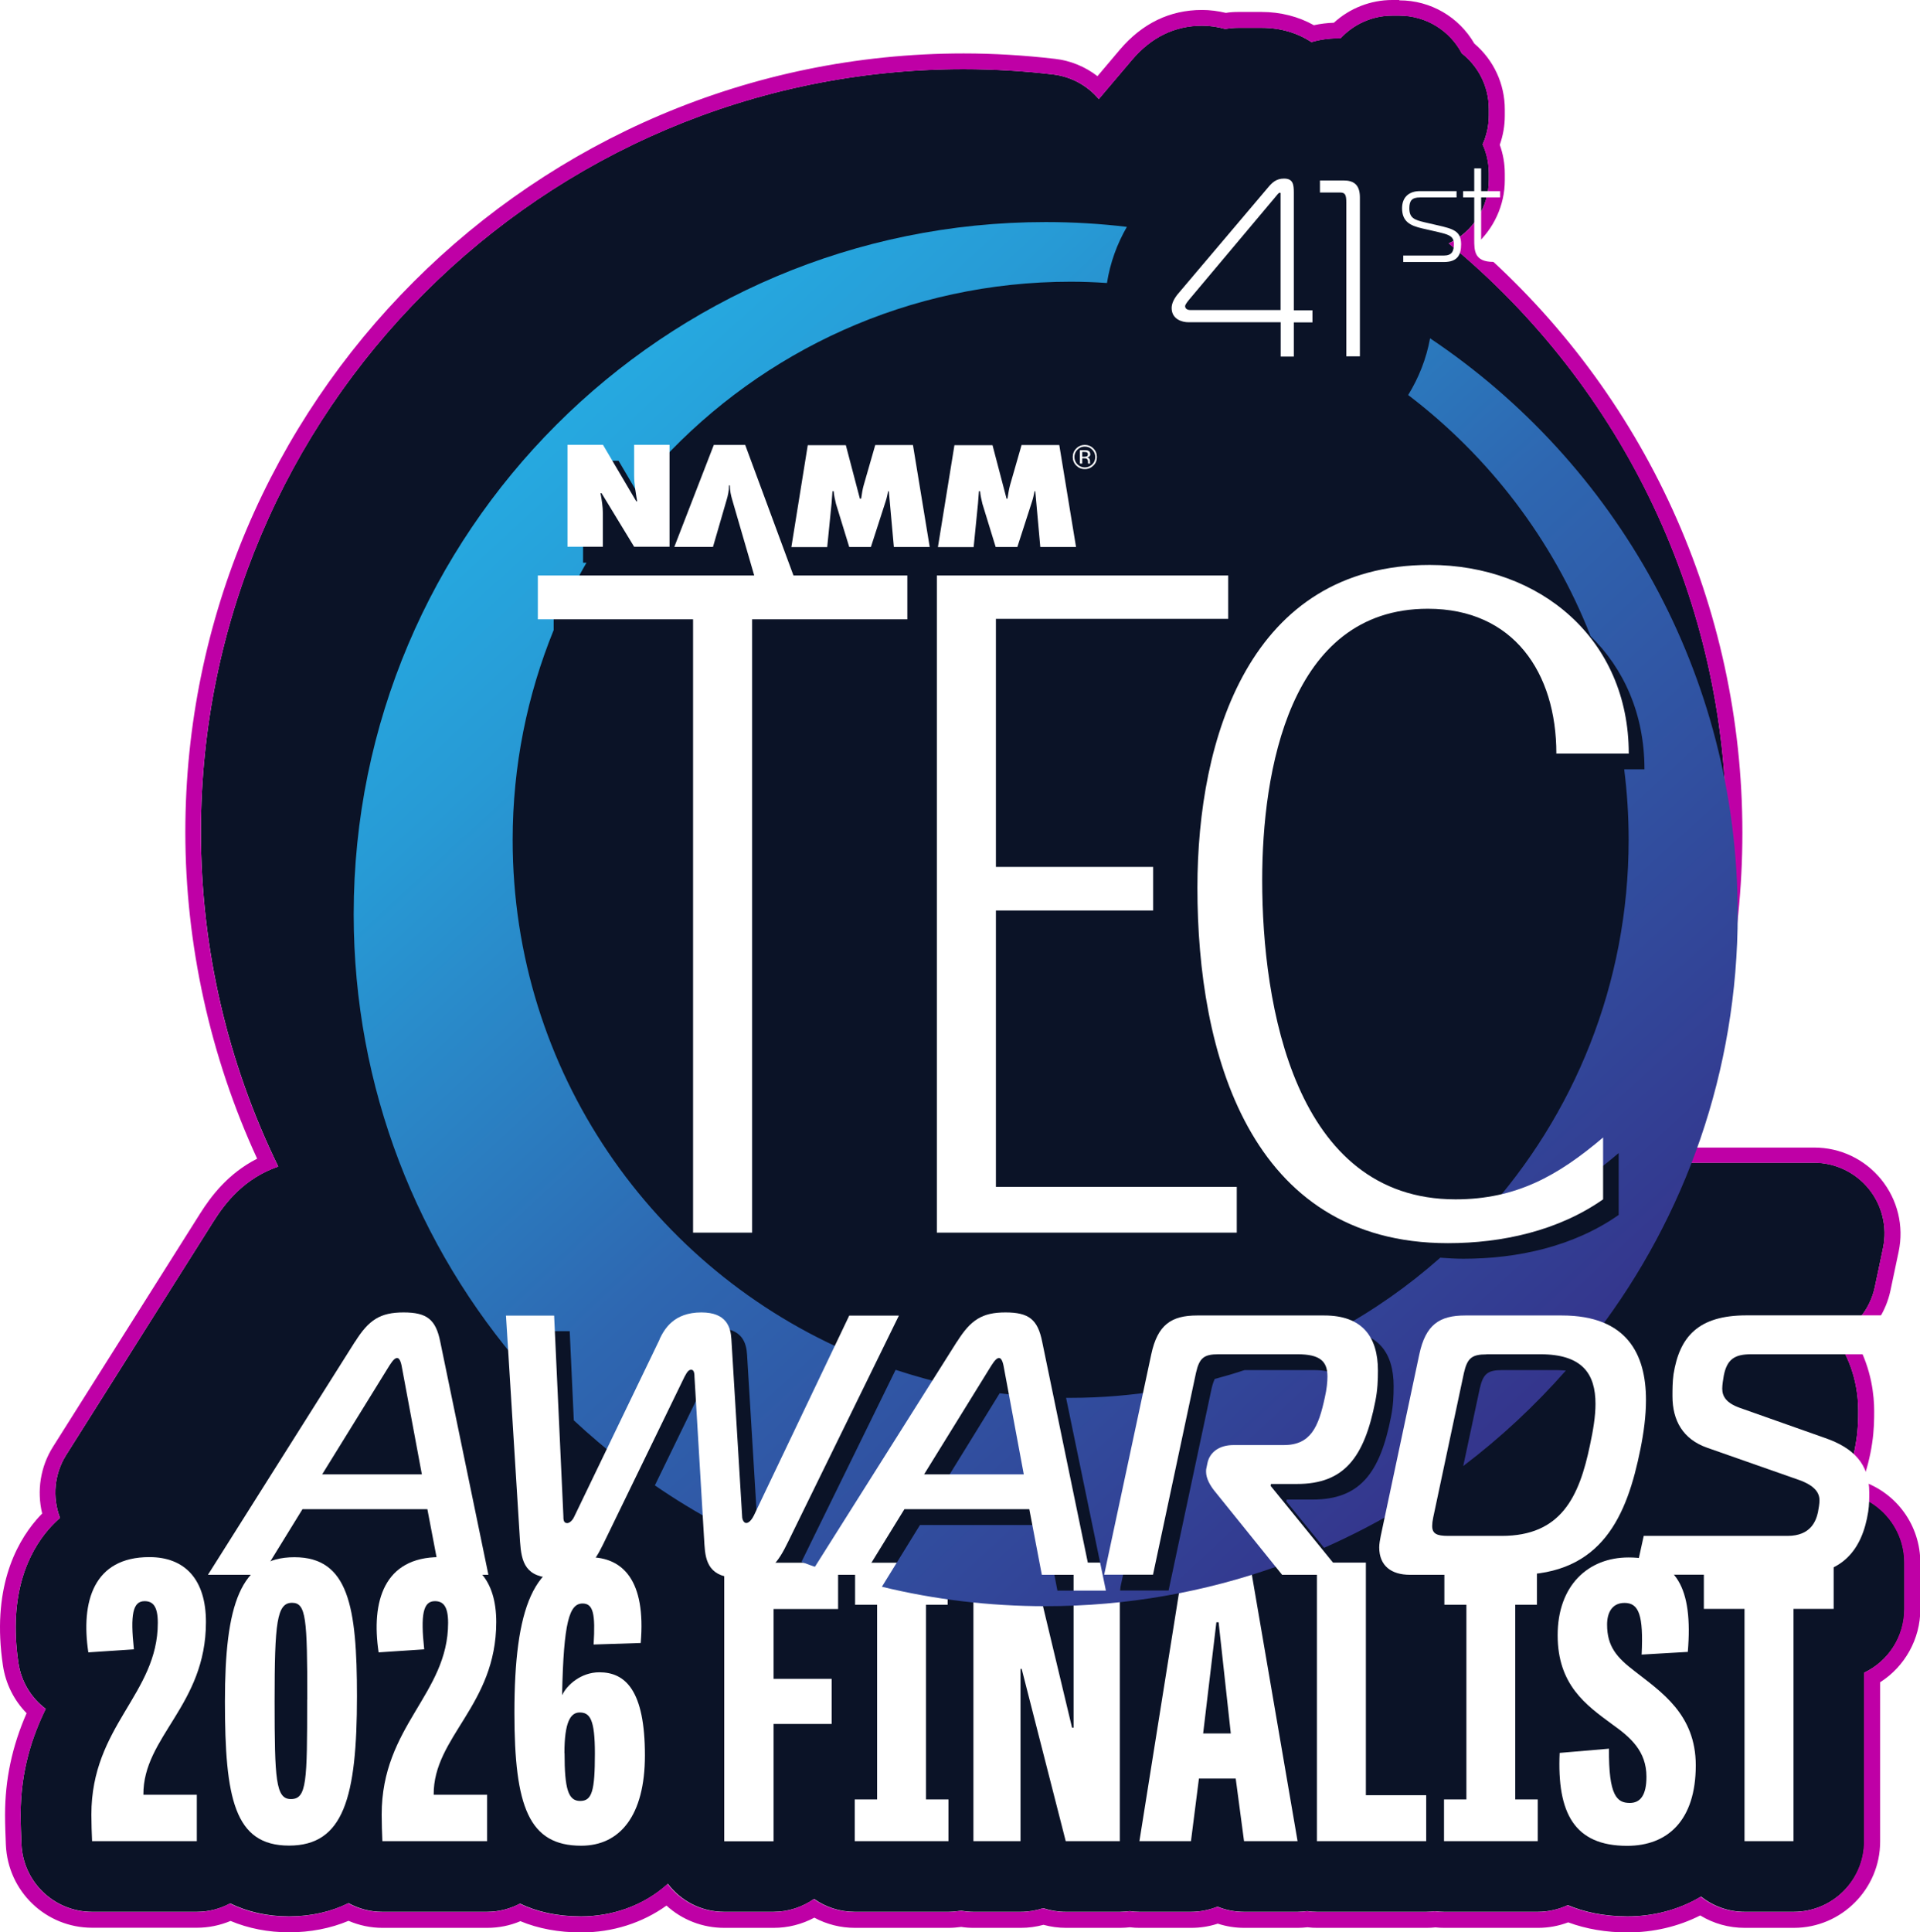 <?xml version="1.0" encoding="UTF-8"?>
<svg xmlns="http://www.w3.org/2000/svg" xmlns:xlink="http://www.w3.org/1999/xlink" id="Layer_1" version="1.1" viewBox="0 0 163.89 164.88">
  <defs>
    <style>
      .st0 {
        filter: url(#drop-shadow-1);
      }

      .st1 {
        fill: url(#linear-gradient);
      }

      .st2 {
        fill: #0b1327;
      }

      .st3 {
        fill: #fff;
      }

      .st4 {
        fill: #bf00a6;
      }
    </style>
    <filter id="drop-shadow-1" x="10.76" y="7.37" width="144.07" height="122.7" filterUnits="userSpaceOnUse">
      <feOffset dx="7" dy="7"></feOffset>
      <feGaussianBlur result="blur" stdDeviation="5"></feGaussianBlur>
      <feFlood flood-color="#231f20" flood-opacity=".75"></feFlood>
      <feComposite in2="blur" operator="in"></feComposite>
      <feComposite in="SourceGraphic"></feComposite>
    </filter>
    <linearGradient id="linear-gradient" x1="42.22" y1="27.58" x2="121.74" y2="113.81" gradientUnits="userSpaceOnUse">
      <stop offset="0" stop-color="#26a9e0"></stop>
      <stop offset=".15" stop-color="#279ad5"></stop>
      <stop offset=".43" stop-color="#2c73b9"></stop>
      <stop offset=".51" stop-color="#2e67b1"></stop>
      <stop offset="1" stop-color="#34368d"></stop>
    </linearGradient>
  </defs>
  <g>
    <path class="st2" d="M157.07,127.35c.66-1.29,1.13-2.76,1.38-4.39.17-1.07.17-1.95.17-2.59,0-1.37-.27-3.94-2.01-6.29,1.72-.77,3.03-2.33,3.43-4.27l.7-3.32c.37-1.78-.08-3.63-1.22-5.04-1.15-1.41-2.87-2.23-4.68-2.23h-12.74c-.39,0-.78.02-1.16.04,4.23-8.74,6.43-18.32,6.43-28.26,0-19.58-8.75-37.92-23.7-50.23,2.02-.97,3.42-3.04,3.42-5.43v-.54c0-.89-.19-1.73-.53-2.48.34-.76.53-1.6.53-2.48v-.54c0-1.93-.9-3.64-2.31-4.75-1.01-1.92-3.02-3.22-5.34-3.22h-.59c-1.75,0-3.32.75-4.43,1.94h-.22c-.8,0-1.55.11-2.26.32-1.18-.78-2.63-1.22-4.24-1.22h-2.02c-.37,0-.74.04-1.1.1-.65-.18-1.31-.28-1.97-.28-2.33,0-4.34.98-5.98,2.91,0,0-1.3,1.54-2.84,3.35-.98-1.16-2.37-1.92-3.91-2.1-2.54-.3-5.11-.45-7.63-.45-35.9,0-65.1,29.2-65.1,65.1,0,9.97,2.29,19.73,6.6,28.55-2.88.99-4.51,3.06-5.55,4.72l-12.55,19.89c-1.02,1.62-1.2,3.61-.53,5.37-.38.34-.72.68-1,1.01-1.65,1.92-3.43,5.44-2.55,11.37.24,1.62,1.11,3,2.33,3.92-1.15,2.35-2.14,5.28-2.14,9.02,0,.91.04,1.73.07,2.53.14,3.23,2.8,5.77,6.03,5.77h8.94c1.03,0,2-.26,2.85-.72,1.47.72,3.16,1.11,5.02,1.11s3.59-.39,5.08-1.13c.86.47,1.84.74,2.88.74h8.94c1.02,0,1.98-.26,2.82-.7,1.41.68,3.12,1.09,5.21,1.09,2.52,0,5.25-.82,7.41-2.78,1.1,1.45,2.84,2.39,4.8,2.39h4.21c1.29,0,2.48-.41,3.47-1.1.98.69,2.17,1.1,3.47,1.1h8c.37,0,.72-.04,1.07-.1.35.06.7.1,1.07.1h4.02c.67,0,1.32-.11,1.93-.31.61.2,1.26.31,1.93.31h4.63c.28,0,.56-.03.83-.06.27.04.55.06.82.06h4.4c.8,0,1.56-.16,2.27-.44.7.29,1.47.44,2.27.44h4.57c.28,0,.55-.03.82-.06.27.04.55.06.83.06h9.33c.26,0,.51-.02.76-.05.25.03.5.05.76.05h8c.91,0,1.78-.21,2.56-.57,1.35.57,3.03.96,5.09.96,2.19,0,4.38-.55,6.28-1.69,1.03.81,2.32,1.3,3.73,1.3h4.18c3.33,0,6.03-2.7,6.03-6.03v-14.38c2.03-.97,3.43-3.04,3.43-5.44v-3.95c0-3.15-2.41-5.73-5.48-6Z"></path>
    <path class="st4" d="M119.43,1.34c2.32,0,4.33,1.31,5.34,3.22,1.41,1.1,2.31,2.82,2.31,4.75v.54c0,.89-.19,1.73-.53,2.48.34.76.53,1.6.53,2.48v.54c0,2.4-1.4,4.46-3.42,5.43,14.94,12.31,23.7,30.65,23.7,50.23,0,9.94-2.2,19.52-6.43,28.26.38-.03.76-.04,1.16-.04h12.74c1.82,0,3.54.82,4.68,2.23,1.15,1.41,1.59,3.26,1.22,5.04l-.7,3.32c-.41,1.94-1.71,3.49-3.43,4.27,1.74,2.36,2.01,4.92,2.01,6.29,0,.64,0,1.52-.17,2.59-.25,1.63-.72,3.1-1.38,4.39,3.07.28,5.48,2.86,5.48,6v3.95c0,2.4-1.4,4.47-3.43,5.44v14.38c0,3.33-2.7,6.03-6.03,6.03h-4.18c-1.41,0-2.7-.49-3.73-1.3-1.9,1.14-4.09,1.69-6.28,1.69-2.06,0-3.74-.39-5.09-.96-.78.36-1.64.57-2.56.57h-8c-.26,0-.51-.02-.76-.05-.25.03-.5.05-.76.05h-9.33c-.28,0-.56-.03-.83-.06-.27.04-.55.06-.82.06h-4.57c-.8,0-1.56-.16-2.27-.44-.7.28-1.47.44-2.27.44h-4.4c-.28,0-.55-.03-.82-.06-.27.04-.55.06-.83.06h-4.63c-.67,0-1.32-.11-1.93-.31-.61.2-1.25.31-1.93.31h-4.02c-.37,0-.72-.04-1.07-.1-.35.06-.7.1-1.07.1h-8c-1.29,0-2.48-.41-3.47-1.1-.98.69-2.17,1.1-3.47,1.1h-4.21c-1.96,0-3.7-.94-4.8-2.39-2.16,1.96-4.89,2.78-7.41,2.78-2.09,0-3.8-.41-5.21-1.09-.84.45-1.8.7-2.82.7h-8.94c-1.04,0-2.02-.27-2.88-.74-1.49.74-3.2,1.13-5.08,1.13s-3.54-.38-5.02-1.11c-.85.46-1.82.72-2.85.72H7.86c-3.23,0-5.89-2.54-6.03-5.77-.03-.8-.07-1.62-.07-2.53,0-3.74.99-6.66,2.14-9.02-1.22-.92-2.09-2.3-2.33-3.92-.88-5.92.9-9.45,2.55-11.37.28-.33.62-.67,1-1.01-.67-1.76-.49-3.75.53-5.37l12.55-19.89c1.04-1.66,2.68-3.73,5.55-4.72-4.31-8.82-6.6-18.58-6.6-28.55C17.16,35.11,46.36,5.91,82.26,5.91c2.52,0,5.09.15,7.63.45,1.54.18,2.93.94,3.91,2.1,1.54-1.81,2.84-3.35,2.84-3.35,1.64-1.93,3.65-2.91,5.98-2.91.66,0,1.32.09,1.97.28.36-.07.72-.1,1.1-.1h2.02c1.61,0,3.06.44,4.24,1.22.71-.21,1.47-.32,2.26-.32h.22c1.1-1.19,2.68-1.94,4.43-1.94h.59M119.43,0h-.59c-1.84,0-3.63.7-4.98,1.94-.58.02-1.15.09-1.71.21-1.32-.74-2.85-1.13-4.46-1.13h-2.02c-.34,0-.68.02-1.03.08-.67-.16-1.36-.25-2.04-.25-2.74,0-5.09,1.14-7,3.38l-1.92,2.27c-1.05-.81-2.3-1.33-3.64-1.48-2.59-.3-5.21-.46-7.78-.46C45.62,4.57,15.82,34.38,15.82,71.01c0,9.56,2.12,19.17,6.13,27.87-2.5,1.27-3.96,3.24-4.88,4.7l-12.55,19.89c-1.07,1.69-1.39,3.76-.92,5.69-.17.17-.33.35-.49.53-1.83,2.13-3.82,6.01-2.86,12.44.23,1.55.94,2.97,2.02,4.07-1.24,2.83-1.84,5.67-1.84,8.67,0,.93.04,1.76.07,2.56.17,3.98,3.41,7.08,7.37,7.08h8.94c.98,0,1.96-.2,2.87-.58,1.53.64,3.21.97,5,.97s3.53-.33,5.07-.98c.91.39,1.9.6,2.9.6h8.94c.97,0,1.94-.19,2.83-.57,1.54.64,3.28.96,5.2.96,2.67,0,5.21-.81,7.27-2.29,1.34,1.22,3.08,1.9,4.94,1.9h4.21c1.22,0,2.4-.3,3.47-.87,1.06.57,2.25.87,3.47.87h8c.35,0,.7-.03,1.07-.08.37.06.72.08,1.07.08h4.02c.66,0,1.3-.09,1.93-.26.63.17,1.27.26,1.93.26h4.63c.26,0,.53-.02.83-.05.3.04.56.05.82.05h4.4c.78,0,1.54-.12,2.27-.36.73.24,1.49.36,2.27.36h4.57c.26,0,.53-.02.82-.05.3.04.57.05.83.05h9.33c.24,0,.49-.01.76-.04.27.03.52.04.76.04h8c.88,0,1.75-.16,2.57-.47,1.54.57,3.25.86,5.07.86,2.2,0,4.33-.5,6.2-1.45,1.15.7,2.45,1.06,3.81,1.06h4.18c4.06,0,7.37-3.31,7.37-7.37v-13.59c2.11-1.34,3.43-3.7,3.43-6.23v-3.95c0-3.22-2.03-5.96-4.94-6.96.37-1.01.65-2.09.82-3.22.18-1.17.18-2.14.18-2.79,0-1.27-.21-3.54-1.48-5.84,1.46-1.07,2.49-2.65,2.87-4.44l.7-3.32c.46-2.18-.09-4.43-1.49-6.16-1.41-1.73-3.49-2.72-5.72-2.72h-11.78c3.75-8.44,5.65-17.47,5.65-26.88,0-19.32-8.29-37.48-22.82-50.11,1.58-1.38,2.54-3.41,2.54-5.56v-.54c0-.86-.14-1.69-.43-2.48.28-.79.43-1.63.43-2.48v-.54c0-2.18-.95-4.22-2.6-5.62-1.32-2.28-3.74-3.69-6.39-3.69h0Z"></path>
  </g>
  <g>
    <g>
      <path class="st3" d="M16.8,153.17v3.95H7.86c-.03-.74-.06-1.49-.06-2.27,0-7.58,5.67-10.27,5.67-16.36,0-1.46-.45-1.85-1.13-1.85-1,0-1.23,1.13-.91,4.11l-3.89.26c-.65-4.34.45-8.13,5.21-8.13,3.04,0,4.83,1.91,4.83,5.54,0,7.12-5.38,9.78-5.34,14.74h4.57Z"></path>
      <path class="st3" d="M19.2,145.2c0-8.23,1.3-12.31,5.93-12.31s5.34,4.24,5.34,11.85c0,8.65-1.13,12.76-5.8,12.76s-5.47-4.05-5.47-12.31ZM26.23,145.04c0-6.93-.1-8.26-1.3-8.26-1.3,0-1.49,1.68-1.49,8.39s.1,8.36,1.39,8.36c1.36,0,1.39-1.49,1.39-8.48Z"></path>
      <path class="st3" d="M41.58,153.17v3.95h-8.94c-.03-.74-.06-1.49-.06-2.27,0-7.58,5.67-10.27,5.67-16.36,0-1.46-.45-1.85-1.13-1.85-1,0-1.23,1.13-.91,4.11l-3.89.26c-.65-4.34.45-8.13,5.21-8.13,3.04,0,4.83,1.91,4.83,5.54,0,7.12-5.38,9.78-5.34,14.74h4.57Z"></path>
      <path class="st3" d="M47.99,144.65c.39-.84,1.59-1.94,3.17-1.94,2.23,0,3.89,1.55,3.89,7.09,0,5.15-2.14,7.71-5.44,7.71-4.47,0-5.7-3.34-5.7-11.34,0-8.91,1.62-13.28,6.38-13.28,2.88,0,4.86,1.98,4.4,7.32l-4.02.13c.16-2.62-.03-3.5-.94-3.5-1.13,0-1.62,1.55-1.75,7.8ZM48.19,149.61c0,3.08.32,4.08,1.33,4.08s1.26-.84,1.26-4.05c0-2.91-.42-3.5-1.3-3.5-.78,0-1.3.81-1.3,3.47Z"></path>
      <path class="st3" d="M70.99,147.12h-4.96v10.01h-4.21v-23.77h9.72v3.95h-5.51v5.96h4.96v3.85Z"></path>
      <path class="st3" d="M79.05,153.56h1.91v3.56h-8v-3.56h1.91v-16.61h-1.88v-3.59h7.9v3.59h-1.85v16.61Z"></path>
      <path class="st3" d="M90.97,157.12l-3.76-14.7h-.1v14.7h-4.02v-23.77h5.05l3.37,14.09h.13v-14.09h3.95v23.77h-4.63Z"></path>
      <path class="st3" d="M106.68,133.35l4.08,23.77h-4.57l-.71-5.34h-3.14l-.68,5.34h-4.4l3.79-23.77h5.64ZM104.02,138.44h-.19l-1.13,9.49h2.36l-1.04-9.49Z"></path>
      <path class="st3" d="M116.59,153.2h5.15v3.92h-9.33v-23.77h4.18v19.85Z"></path>
      <path class="st3" d="M129.35,153.56h1.91v3.56h-8v-3.56h1.91v-16.61h-1.88v-3.59h7.9v3.59h-1.85v16.61Z"></path>
      <path class="st3" d="M140.13,141.19c.16-3.34-.23-4.4-1.46-4.4-1.07,0-1.49.84-1.49,1.85,0,1.88.84,2.82,2.36,3.98,2.23,1.75,5.21,3.66,5.21,8.03,0,4.7-2.4,6.87-5.86,6.87-4.5,0-5.99-2.79-5.76-7.93l4.21-.36c-.03,4.02.68,4.63,1.78,4.63.91,0,1.42-.68,1.42-2.23,0-2.2-1.36-3.37-2.95-4.5-2.2-1.62-4.63-3.34-4.63-7.58s2.59-6.64,6.06-6.64c4.08,0,5.51,2.59,5.05,8.06l-3.95.23Z"></path>
      <path class="st3" d="M148.91,137.3h-3.47v-3.95h11.08v3.95h-3.43v19.82h-4.18v-19.82Z"></path>
    </g>
    <g id="TEC26_x5F_Logo_x5F_DarkMode">
      <g class="st0">
        <path class="st1" d="M45.85,36.7c-.06.08-.11.16-.17.24-.03-.17-.05-.33-.08-.5h.09l.16.26ZM73.22,120.17h8.51l-1.5-8.06c-.64-.06-1.27-.13-1.9-.21l-5.1,8.27ZM128.73,47.25c2.88,2.79,4.64,6.69,4.64,11.4h-1.73c.25,1.97.38,3.98.38,6.02,0,12.31-4.67,23.53-12.34,31.98,4.61-.27,7.95-2.23,11.49-5.25v5.28c-3.82,2.68-8.61,3.74-13.25,3.74-.68,0-1.34-.04-1.98-.09-2.72,2.41-5.72,4.52-8.95,6.26h.38c3.23,0,4.59,1.8,4.59,4.71,0,.79-.03,1.64-.22,2.59-.95,4.87-2.69,7.08-6.7,7.08h-2.21l-.03.16,3.22,3.96c2.43-1.07,4.78-2.3,7.03-3.67l2.44-11.51c.54-2.53,1.71-3.32,3.92-3.32h8.25c.6,0,1.14.05,1.65.12,7.54-9.92,12.02-22.29,12.02-35.71,0-20.48-10.43-38.53-26.26-49.13-.32,1.75-.97,3.38-1.87,4.84,6.9,5.25,12.33,12.33,15.55,20.52ZM97.99,121.56c-.35-.44-.7-1.04-.7-1.61,0-.09,0-.22.03-.32l.09-.44c.19-.89.98-1.52,2.21-1.52h4.3c2.31,0,2.97-1.55,3.51-4.08.16-.7.22-1.3.22-1.77,0-1.3-.63-1.9-2.56-1.9h-5.85c-.84.28-1.69.53-2.55.76-.1.21-.19.48-.27.82l-3.67,17.23h-4.17l3.65-17.09c-2.55.42-5.17.65-7.85.65-.13,0-.25,0-.38,0l3.4,16.45h-4.14l-1.07-5.6h-10.66l-3.25,5.27c4.48,1.09,9.15,1.66,13.96,1.66,6.96,0,13.64-1.21,19.84-3.42l-4.11-5.1ZM126.66,109.96c-.27-.02-.54-.04-.84-.04h-4.58c-1.27,0-1.64.32-1.93,1.58l-1.41,6.61c3.19-2.42,6.12-5.15,8.76-8.15ZM53.33,111.22c-.22,0-.35.19-.57.6l-3.86,7.94c1.73,1.19,3.52,2.28,5.38,3.28l-.67-11.22c0-.41-.09-.6-.28-.6ZM61.41,126.29c.98.37,1.96.71,2.96,1.03l10.13-16.05c-1.72-.36-3.4-.83-5.05-1.37l-7.84,15.99c-.07.14-.13.27-.2.4ZM37.52,106.6h4.11l.35,7.61c1.35,1.26,2.77,2.46,4.23,3.59l4.43-9.18c.41-.85,1.2-2.28,3.57-2.28,2.15,0,2.5,1.26,2.56,2.28l.92,15.15c0,.22.13.54.35.54.28,0,.54-.41.66-.66l7.19-15.07c-17.12-7.22-29.13-24.16-29.13-43.9,0-6.34,1.25-12.38,3.5-17.91v-3.31h1.49c.41-.83.85-1.64,1.31-2.44h-.29v-8.7h3.03l1.48,2.51c.39-.48.79-.95,1.19-1.42v-1.09h.98c8.7-9.39,21.13-15.28,34.95-15.28,1.04,0,2.07.04,3.09.11.27-1.72.86-3.34,1.7-4.79-2.27-.27-4.58-.41-6.93-.41-32.62,0-59.07,26.44-59.07,59.07,0,14.85,5.48,28.42,14.53,38.8l-.2-3.21Z"></path>
        <g>
          <path class="st3" d="M86.06,31.75c0-.14-.06-.24-.18-.29-.06-.03-.17-.04-.31-.04h-.39v1.14h.2v-.45h.16c.11,0,.18.01.22.04.07.04.11.13.11.26v.13s0,0,0,.01c0,0,0,0,0,.01h.19v-.02s-.02-.03-.02-.06,0-.06,0-.08v-.08c0-.06-.02-.12-.06-.18-.04-.06-.11-.1-.19-.11.07-.01.12-.03.17-.06.07-.05.11-.12.11-.22ZM85.75,31.95s-.11.03-.19.03h-.18v-.41h.17c.11,0,.19.01.24.04.05.03.07.08.07.17s-.04.15-.11.18Z"></path>
          <path class="st3" d="M86.33,31.27c-.2-.2-.45-.3-.73-.3s-.53.1-.73.3c-.2.2-.3.45-.3.73s.1.53.3.73c.2.2.44.3.73.3s.53-.1.73-.3c.21-.2.3-.45.3-.73s-.1-.53-.3-.73ZM86.23,32.63c-.18.17-.39.26-.63.26s-.45-.09-.63-.26c-.17-.18-.26-.38-.26-.63s.09-.46.26-.63c.17-.17.38-.26.63-.26s.46.09.63.26c.17.17.26.39.26.63s-.08.46-.26.63Z"></path>
        </g>
        <path class="st3" d="M95.21,68.76c0-12.76,4.47-27.55,19.83-27.55,9.43,0,16.99,6.34,16.99,16.1h-6.18c0-6.91-3.66-12.36-10.97-12.36-11.87,0-14.14,13.98-14.14,23.17,0,10.65,2.76,27.23,16.5,27.23,5.2,0,8.77-2.03,12.6-5.28v5.28c-3.82,2.68-8.61,3.74-13.25,3.74-16.99,0-21.38-16.34-21.38-30.32M47.39,35.79c-.12-.73-.26-1.48-.26-2.22v-2.61h3.02v8.7h-3.02l-2.78-4.57h-.09c.11.6.2,1.16.2,1.74v2.83h-3.02v-8.7h3.03l2.84,4.82h.09ZM66.51,35.54c.06-.38.11-.79.22-1.15l.98-3.41h3.22l1.43,8.7h-3.06l-.43-4.76h-.06c-.06.29-.12.59-.21.86l-1.26,3.9h-1.85l-1.13-3.68c-.09-.37-.17-.72-.2-1.08h-.1c-.02.34-.05.7-.08,1.05l-.37,3.72h-3.06l1.4-8.7h3.25l1.2,4.57h.08ZM79,35.54c.06-.38.12-.79.22-1.15l.98-3.41h3.22l1.43,8.7h-3.05l-.43-4.76h-.06c-.06.29-.12.59-.21.86l-1.26,3.9h-1.85l-1.13-3.68c-.09-.37-.17-.72-.2-1.08h-.1c-.03.34-.05.7-.08,1.05l-.37,3.72h-3.05l1.41-8.7h3.25l1.2,4.57h.08ZM78.01,94.29v-23.59h13.42v-3.72h-13.42v-21.17h19.83v-3.7h-24.87v56.08h25.6v-3.9h-20.56ZM52.16,98.19v-52.34h-13.25v-3.74h18.47l-1.86-6.4c-.13-.43-.22-.85-.22-1.29h-.07c0,.44-.09.87-.22,1.29l-1.15,3.96h-3.3l3.37-8.7h2.68l4.12,11.14h9.72v3.74h-13.25v52.34h-5.04Z"></path>
        <g>
          <path class="st3" d="M23.31,107.5c1.17-1.87,2.15-2.5,4.14-2.5s2.75.6,3.13,2.5l4.11,19.89h-4.14l-1.07-5.6h-10.66l-3.45,5.6h-4.62l12.55-19.89ZM20.5,118.82h8.51l-1.68-9.01c-.06-.35-.16-.92-.44-.92s-.6.57-.82.92l-5.57,9.01Z"></path>
          <path class="st3" d="M49.3,107.28c.41-.85,1.2-2.28,3.57-2.28,2.15,0,2.5,1.26,2.56,2.28l.92,15.15c0,.22.13.54.35.54.28,0,.54-.41.66-.66l8.13-17.04h4.24l-9.45,19.29c-.85,1.74-1.68,3.1-4.21,3.1s-2.85-1.36-2.94-2.85l-.85-14.32c0-.41-.09-.6-.28-.6-.22,0-.35.19-.57.6l-6.96,14.32c-.73,1.49-1.58,2.85-4.11,2.85s-2.85-1.36-2.97-3.1l-1.2-19.29h4.11l.79,17.11c0,.25,0,.6.32.6.22,0,.47-.25.6-.54l7.3-15.15Z"></path>
          <path class="st3" d="M74.69,107.5c1.17-1.87,2.15-2.5,4.14-2.5s2.75.6,3.13,2.5l4.11,19.89h-4.14l-1.07-5.6h-10.66l-3.45,5.6h-4.62l12.55-19.89ZM71.88,118.82h8.51l-1.68-9.01c-.06-.35-.16-.92-.44-.92s-.6.57-.82.92l-5.57,9.01Z"></path>
          <path class="st3" d="M87.25,127.39l4.02-18.81c.54-2.53,1.71-3.32,3.92-3.32h10.85c3.23,0,4.58,1.8,4.58,4.71,0,.79-.03,1.64-.22,2.59-.95,4.87-2.69,7.08-6.7,7.08h-2.21l-.03.16,6.17,7.59h-5.19l-5.79-7.18c-.35-.44-.7-1.04-.7-1.61,0-.09,0-.22.03-.32l.09-.44c.19-.89.98-1.52,2.21-1.52h4.3c2.31,0,2.97-1.55,3.51-4.08.16-.7.22-1.3.22-1.77,0-1.3-.63-1.9-2.56-1.9h-6.73c-1.27,0-1.64.32-1.93,1.58l-3.67,17.23h-4.17Z"></path>
          <path class="st3" d="M113.35,127.39c-1.58,0-2.62-.76-2.62-2.34,0-.28.06-.63.13-.98l3.29-15.49c.54-2.53,1.71-3.32,3.92-3.32h8.25c5.57,0,7.18,3.32,7.18,7.21,0,1.36-.19,2.78-.47,4.17-1.14,5.69-3.26,10.75-10.53,10.75h-9.14ZM119.89,108.58c-1.26,0-1.64.32-1.93,1.58l-2.62,12.33c-.06.28-.09.54-.09.73,0,.66.38.85,1.36.85h4.58c5.06,0,6.61-3.32,7.53-7.75.28-1.3.47-2.47.47-3.51,0-2.56-1.11-4.24-4.71-4.24h-4.59Z"></path>
          <path class="st3" d="M133.32,124.07h12.27c1.99,0,2.43-1.3,2.59-2.02.06-.32.13-.73.13-1.01,0-.66-.41-1.26-1.74-1.74l-7.84-2.75c-2.09-.73-2.97-2.34-2.97-4.4,0-.57,0-1.2.09-1.87.51-3.19,2.09-5.03,6.23-5.03h12.74l-.7,3.32h-11.64c-1.36,0-2.06.38-2.34,1.83-.06.35-.13.79-.13,1.11,0,.66.35,1.23,1.52,1.64l7.24,2.56c2.47.85,3.79,2.24,3.79,4.65,0,.51,0,1.04-.09,1.64-.51,3.29-2.25,5.38-5.98,5.38h-13.91l.73-3.32Z"></path>
        </g>
        <g>
          <path class="st3" d="M102.32,20.5h-7.87c-.56,0-1.44-.26-1.44-1.22,0-.41.24-.84.54-1.2l7.68-9.07c.36-.43.71-.77,1.37-.77.77,0,.84.49.84,1.2v10.04h1.59v1.03h-1.59v2.92h-1.12v-2.92ZM102.32,9.54c0-.06-.02-.09-.09-.09-.04,0-.13.06-.24.21l-7.51,8.94c-.21.26-.32.43-.32.52,0,.28.28.34.45.34h7.7v-9.93Z"></path>
          <path class="st3" d="M107.92,10.29c0-.64-.09-.86-.51-.86h-1.74v-1.03h2.02c.86,0,1.39.36,1.39,1.44v13.57h-1.16v-13.12Z"></path>
        </g>
        <g>
          <path class="st3" d="M112.77,14.81h3.46c.72,0,.87-.38.87-.98,0-.72-.44-.82-1.66-1.1l-1.05-.24c-1-.23-1.71-.57-1.71-1.72,0-.95.6-1.46,1.52-1.46h3.13v.54h-3.13c-.68,0-.9.28-.9.92,0,.83.42.99,1.3,1.2l1.09.25c1.36.31,2.03.5,2.03,1.62,0,.93-.32,1.52-1.48,1.52h-3.46v-.54Z"></path>
          <path class="st3" d="M120.48,15.35c-1.64,0-1.64-.96-1.64-1.91v-3.59h-.95v-.54h.95v-1.94h.59v1.94h1.62v.54h-1.62v3.76c0,.95.25,1.21,1.18,1.21h.43v.54h-.57Z"></path>
        </g>
      </g>
    </g>
  </g>
</svg>
